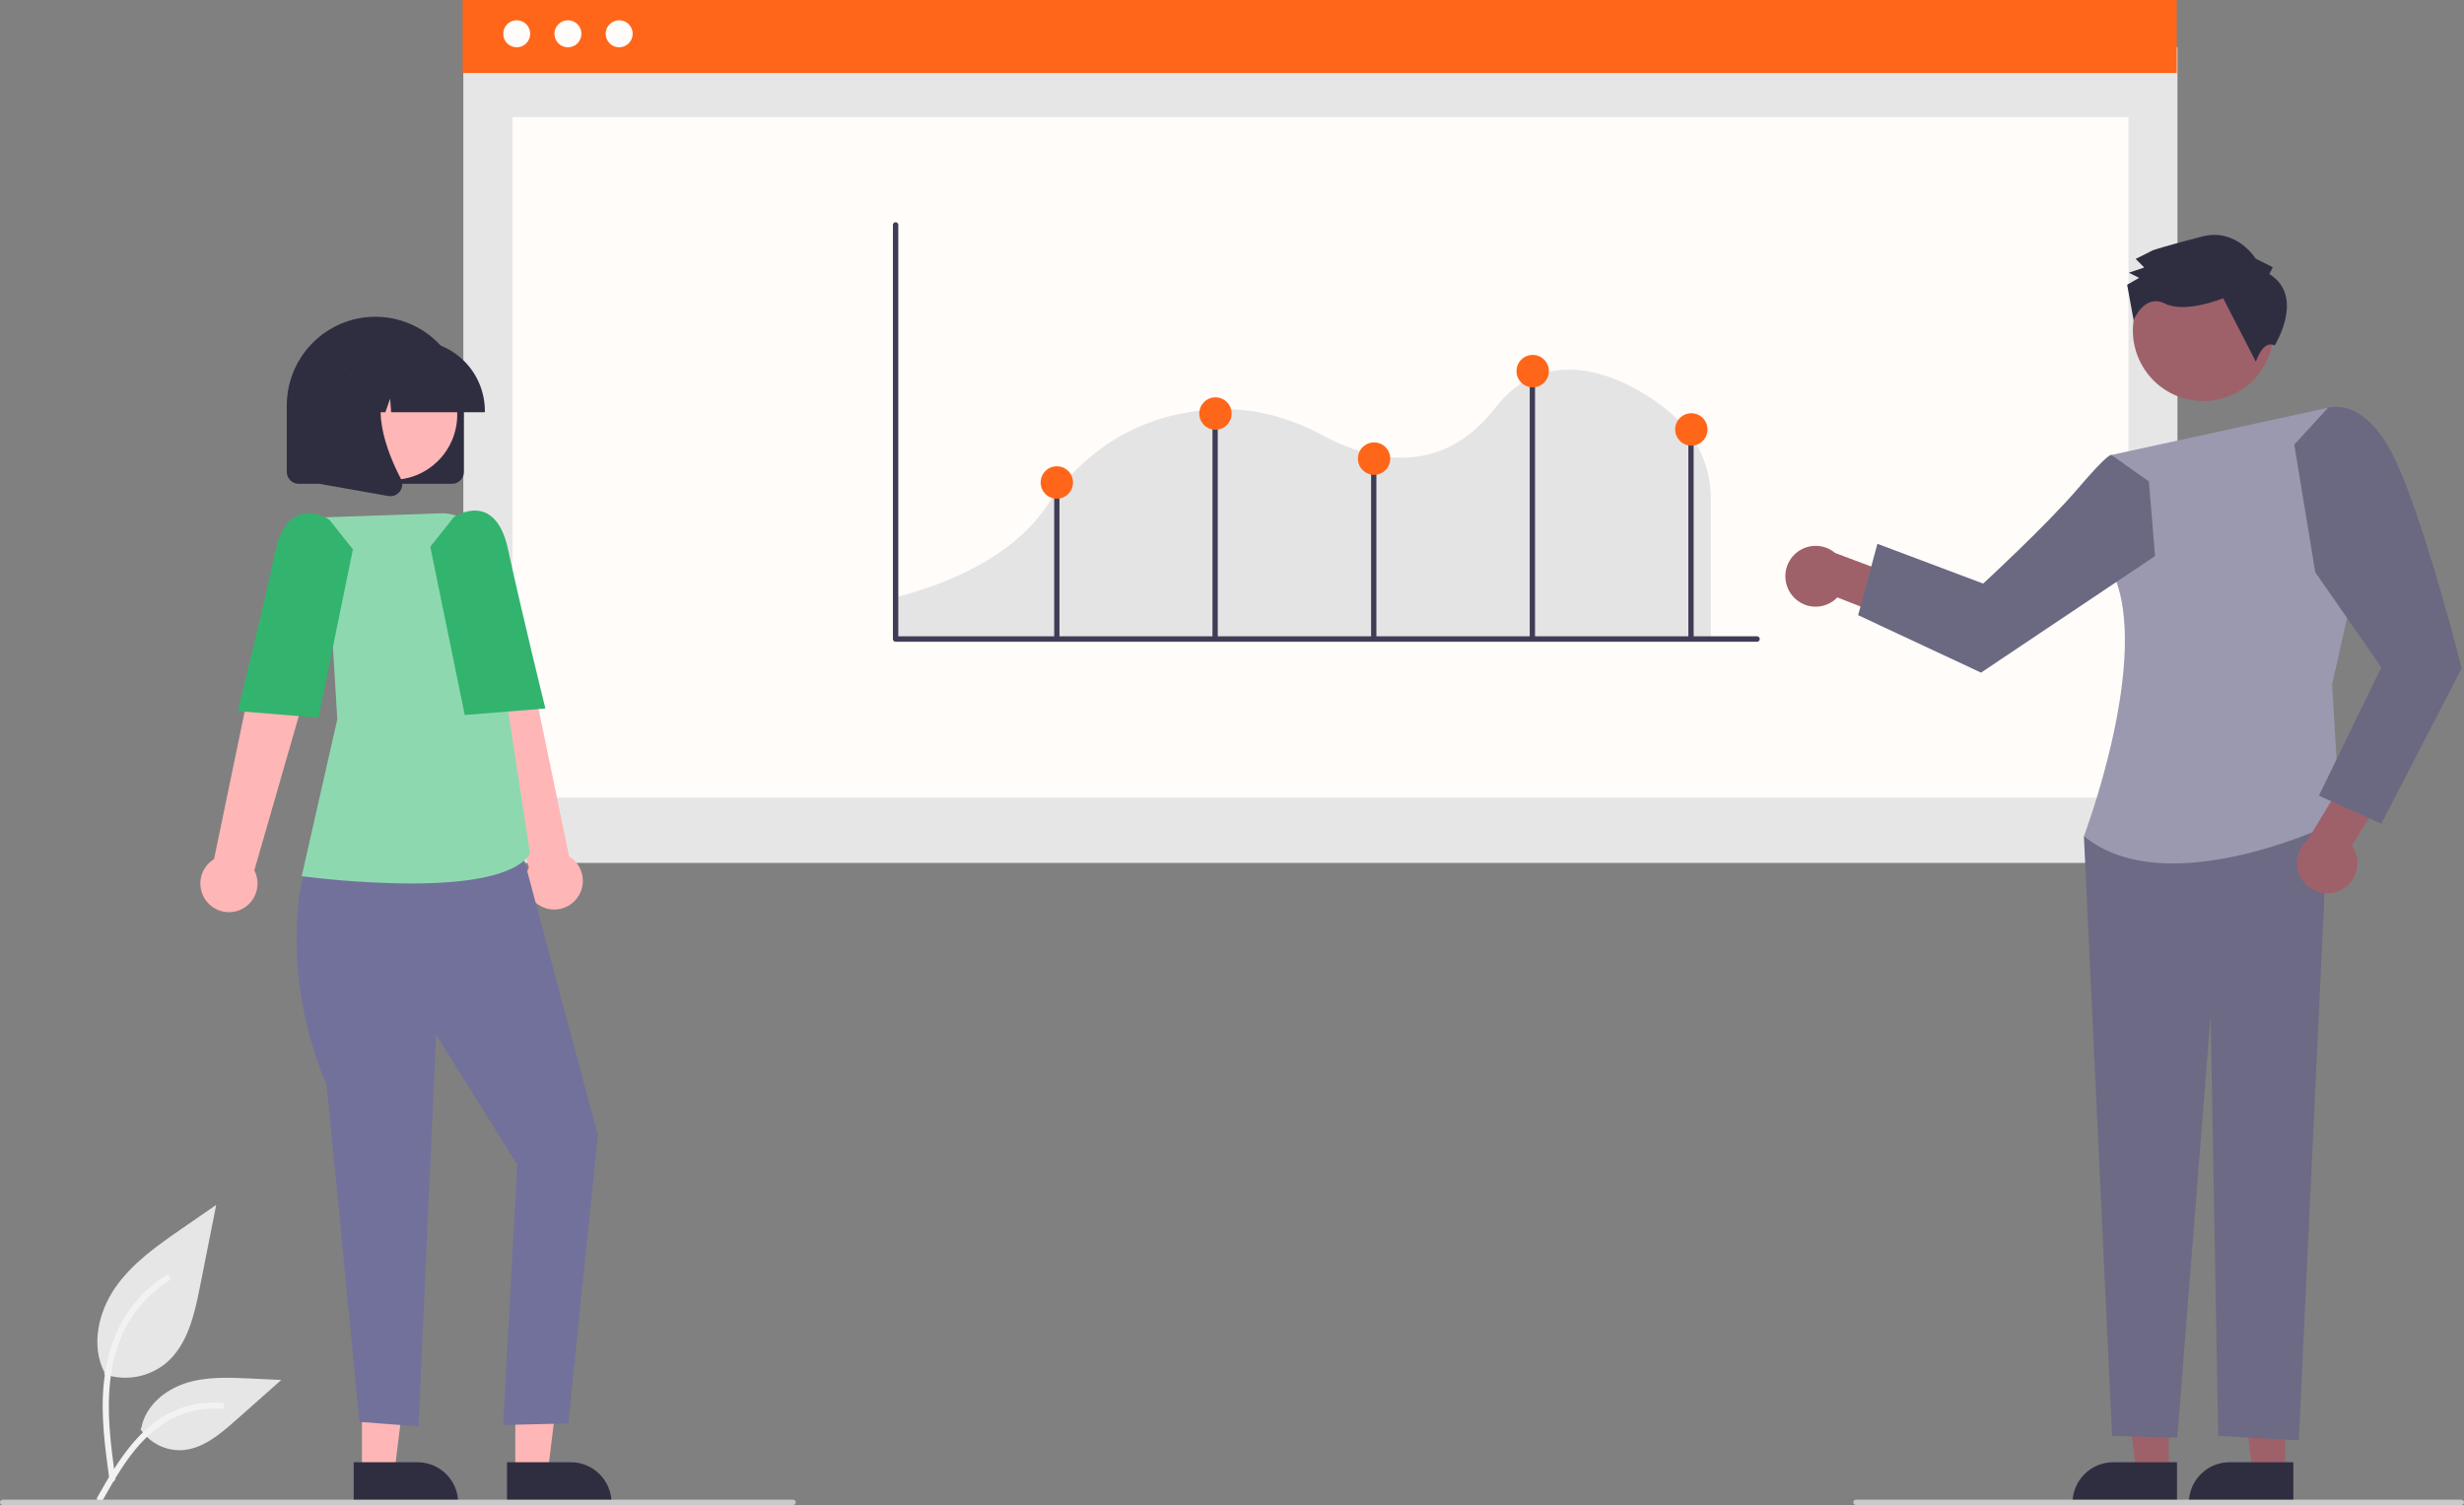 <svg width="352" height="215" viewBox="0 0 352 215" fill="none" xmlns="http://www.w3.org/2000/svg">
<rect x="0" y="0" width="352" height="215" fill="#808080" stroke="none"/>
<g clip-path="url(#clip0_793_2243)">
<path d="M14.872 196.303C16.354 196.825 17.945 196.956 19.491 196.683C21.038 196.409 22.489 195.741 23.703 194.743C26.796 192.139 27.766 187.85 28.555 183.878L30.889 172.129L26.003 175.503C22.488 177.93 18.895 180.435 16.462 183.95C14.03 187.465 12.968 192.263 14.922 196.067" fill="#E6E6E6"/>
<path d="M15.626 211.345C15.011 206.851 14.379 202.299 14.811 197.757C15.194 193.723 16.421 189.784 18.919 186.553C20.246 184.841 21.859 183.375 23.688 182.219C24.164 181.917 24.603 182.675 24.128 182.976C20.965 184.981 18.517 187.942 17.14 191.432C15.618 195.314 15.374 199.545 15.636 203.668C15.794 206.161 16.131 208.638 16.469 211.112C16.496 211.224 16.479 211.342 16.422 211.442C16.366 211.542 16.273 211.617 16.164 211.651C16.052 211.681 15.933 211.666 15.833 211.609C15.732 211.551 15.658 211.456 15.627 211.345L15.626 211.345Z" fill="#F2F2F2"/>
<path d="M20.053 204.134C20.689 205.103 21.562 205.891 22.59 206.423C23.617 206.955 24.764 207.213 25.919 207.171C28.889 207.03 31.365 204.952 33.593 202.978L40.184 197.141L35.822 196.932C32.685 196.781 29.467 196.64 26.479 197.611C23.491 198.583 20.735 200.917 20.189 204.019" fill="#E6E6E6"/>
<path d="M13.888 213.929C16.849 208.674 20.283 202.834 26.42 200.968C28.126 200.451 29.915 200.265 31.691 200.422C32.25 200.471 32.111 201.336 31.552 201.287C28.576 201.04 25.605 201.828 23.14 203.519C20.768 205.139 18.922 207.39 17.359 209.777C16.401 211.239 15.544 212.763 14.686 214.286C14.412 214.772 13.611 214.421 13.888 213.929Z" fill="#F2F2F2"/>
<path d="M311.066 6.733H66.19V123.274H311.066V6.733Z" fill="#E6E6E6"/>
<path d="M304.064 16.727H73.192V113.96H304.064V16.727Z" fill="#FFFCFA"/>
<path d="M310.962 0H66.085V10.434H310.962V0Z" fill="#FF6619"/>
<path d="M73.816 6.759C74.881 6.759 75.744 5.894 75.744 4.825C75.744 3.757 74.881 2.892 73.816 2.892C72.751 2.892 71.888 3.757 71.888 4.825C71.888 5.894 72.751 6.759 73.816 6.759Z" fill="#FFFCFA"/>
<path d="M81.135 6.759C82.2 6.759 83.063 5.894 83.063 4.825C83.063 3.757 82.2 2.892 81.135 2.892C80.07 2.892 79.207 3.757 79.207 4.825C79.207 5.894 80.07 6.759 81.135 6.759Z" fill="#FFFCFA"/>
<path d="M88.454 6.759C89.519 6.759 90.382 5.894 90.382 4.825C90.382 3.757 89.519 2.892 88.454 2.892C87.389 2.892 86.526 3.757 86.526 4.825C86.526 5.894 87.389 6.759 88.454 6.759Z" fill="#FFFCFA"/>
<path d="M127.72 91.211H244.405V71.152C244.388 69.037 243.949 66.947 243.115 65.004C242.281 63.062 241.068 61.306 239.548 59.839L239.516 59.808C237.432 57.711 230.467 52.388 223.261 52.84C219.454 53.077 216.195 54.917 213.575 58.308C205.417 68.868 194.701 65.304 189.04 62.239C184.05 59.538 178.955 58.27 173.894 58.472C166.806 58.75 156.829 61.369 149.554 72.267C146.775 76.426 140.731 82.071 127.72 85.389V91.211Z" fill="#E4E4E4"/>
<path d="M251.007 91.677H127.944C127.842 91.677 127.744 91.636 127.672 91.564C127.6 91.491 127.559 91.393 127.559 91.29V32.132C127.559 32.03 127.6 31.932 127.672 31.859C127.744 31.787 127.842 31.746 127.944 31.746C128.047 31.746 128.145 31.787 128.217 31.859C128.289 31.932 128.33 32.03 128.33 32.132V90.904H251.007C251.109 90.904 251.207 90.945 251.28 91.017C251.352 91.09 251.392 91.188 251.392 91.29C251.392 91.393 251.352 91.491 251.28 91.564C251.207 91.636 251.109 91.677 251.007 91.677Z" fill="#3F3D56"/>
<path d="M151.353 68.928H150.598V91.133H151.353V68.928Z" fill="#3F3D56"/>
<path d="M173.967 58.557H173.212V91.133H173.967V58.557Z" fill="#3F3D56"/>
<path d="M196.628 65.375H195.873V91.133H196.628V65.375Z" fill="#3F3D56"/>
<path d="M219.289 52.875H218.534V91.133H219.289V52.875Z" fill="#3F3D56"/>
<path d="M241.95 61.587H241.195V91.133H241.95V61.587Z" fill="#3F3D56"/>
<path d="M173.636 61.397C174.912 61.397 175.947 60.359 175.947 59.079C175.947 57.799 174.912 56.762 173.636 56.762C172.36 56.762 171.325 57.799 171.325 59.079C171.325 60.359 172.36 61.397 173.636 61.397Z" fill="#FF6619"/>
<path d="M218.958 55.336C220.234 55.336 221.269 54.299 221.269 53.019C221.269 51.739 220.234 50.701 218.958 50.701C217.682 50.701 216.647 51.739 216.647 53.019C216.647 54.299 217.682 55.336 218.958 55.336Z" fill="#FF6619"/>
<path d="M196.297 67.836C197.573 67.836 198.608 66.799 198.608 65.519C198.608 64.239 197.573 63.201 196.297 63.201C195.021 63.201 193.986 64.239 193.986 65.519C193.986 66.799 195.021 67.836 196.297 67.836Z" fill="#FF6619"/>
<path d="M150.975 71.246C152.252 71.246 153.286 70.208 153.286 68.928C153.286 67.648 152.252 66.61 150.975 66.61C149.699 66.61 148.665 67.648 148.665 68.928C148.665 70.208 149.699 71.246 150.975 71.246Z" fill="#FF6619"/>
<path d="M241.619 63.669C242.895 63.669 243.93 62.632 243.93 61.352C243.93 60.072 242.895 59.034 241.619 59.034C240.343 59.034 239.308 60.072 239.308 61.352C239.308 62.632 240.343 63.669 241.619 63.669Z" fill="#FF6619"/>
<path d="M51.71 210.411H56.34L58.543 192.498L51.709 192.498L51.71 210.411Z" fill="#FFB6B6"/>
<path d="M50.528 208.894L59.647 208.894H59.648C61.189 208.894 62.667 209.508 63.757 210.601C64.846 211.694 65.459 213.176 65.459 214.722V214.911L50.529 214.912L50.528 208.894Z" fill="#2F2E41"/>
<path d="M73.615 210.411H78.245L80.448 192.498L73.614 192.498L73.615 210.411Z" fill="#FFB6B6"/>
<path d="M72.434 208.894L81.553 208.894H81.553C83.094 208.894 84.573 209.508 85.662 210.601C86.752 211.694 87.364 213.176 87.364 214.722V214.911L72.434 214.912L72.434 208.894Z" fill="#2F2E41"/>
<path d="M82.256 128.52C82.648 128.073 82.937 127.545 83.103 126.974C83.269 126.403 83.308 125.802 83.218 125.214C83.127 124.626 82.909 124.065 82.579 123.571C82.249 123.077 81.815 122.661 81.308 122.353L73.772 86.068L65.563 89.312L75.551 123.959C75.092 124.848 74.974 125.876 75.22 126.847C75.465 127.817 76.058 128.664 76.884 129.226C77.71 129.788 78.714 130.027 79.704 129.897C80.694 129.767 81.602 129.277 82.256 128.52V128.52Z" fill="#FFB6B6"/>
<path d="M46.744 121.533L43.331 125.008C43.331 125.008 39.672 138.456 46.673 155.042L51.357 203.131L59.783 203.767L62.298 147.82L73.904 166.391L71.877 203.568L81.191 203.353L85.401 162.158L73.904 119.171L46.744 121.533Z" fill="#71719C"/>
<path d="M58.677 126.214C53.538 126.178 48.405 125.838 43.306 125.196L43.101 125.168L48.187 102.749L46.435 73.903L62.973 73.335C64.47 73.281 65.935 73.783 67.085 74.745C68.236 75.707 68.991 77.062 69.207 78.549L72.592 101.563L75.723 121.981L75.681 122.042C73.431 125.351 65.908 126.214 58.677 126.214Z" fill="#8ED8B0"/>
<path d="M61.469 78.106L64.829 73.881C64.829 73.881 70.72 69.841 72.584 78.499C74.448 87.156 77.912 101.211 77.912 101.211L66.394 102.147L61.469 78.106Z" fill="#32B46E"/>
<path d="M29.627 128.899C29.235 128.452 28.946 127.924 28.78 127.353C28.614 126.782 28.575 126.181 28.666 125.593C28.756 125.005 28.974 124.444 29.304 123.95C29.634 123.456 30.068 123.04 30.576 122.732L38.111 86.447L46.32 89.691L36.332 124.338C36.791 125.227 36.909 126.255 36.663 127.225C36.418 128.196 35.826 129.043 34.999 129.605C34.173 130.167 33.169 130.406 32.179 130.276C31.189 130.146 30.281 129.656 29.627 128.899V128.899Z" fill="#FFB6B6"/>
<path d="M50.415 78.484L47.055 74.259C47.055 74.259 41.164 70.219 39.3 78.876C37.435 87.534 33.971 101.589 33.971 101.589L45.49 102.525L50.415 78.484Z" fill="#32B46E"/>
<path d="M64.575 69.115H42.67C42.219 69.115 41.787 68.935 41.469 68.615C41.15 68.296 40.971 67.862 40.97 67.411V57.941C40.97 54.575 42.303 51.347 44.676 48.968C47.049 46.588 50.267 45.251 53.623 45.251C56.978 45.251 60.196 46.588 62.569 48.968C64.942 51.347 66.275 54.575 66.275 57.941V67.411C66.274 67.862 66.095 68.296 65.777 68.615C65.458 68.935 65.026 69.115 64.575 69.115V69.115Z" fill="#2F2E41"/>
<path d="M56.041 68.545C61.164 68.545 65.318 64.379 65.318 59.241C65.318 54.103 61.164 49.938 56.041 49.938C50.918 49.938 46.765 54.103 46.765 59.241C46.765 64.379 50.918 68.545 56.041 68.545Z" fill="#FFB6B6"/>
<path d="M69.268 58.889H55.874L55.736 56.96L55.05 58.889H52.987L52.715 55.066L51.354 58.889H47.363V58.699C47.366 56.038 48.421 53.486 50.297 51.605C52.174 49.723 54.718 48.664 57.371 48.661H59.26C61.913 48.664 64.457 49.723 66.334 51.605C68.21 53.486 69.265 56.038 69.268 58.699V58.889Z" fill="#2F2E41"/>
<path d="M55.764 70.883C55.663 70.883 55.562 70.874 55.463 70.857L45.655 69.121V52.863H56.452L56.185 53.176C52.466 57.526 55.267 64.58 57.269 68.398C57.416 68.677 57.482 68.993 57.458 69.308C57.435 69.624 57.323 69.926 57.136 70.181C56.979 70.398 56.773 70.575 56.534 70.698C56.296 70.82 56.032 70.883 55.764 70.883Z" fill="#2F2E41"/>
<path d="M326.44 210.411H321.81L319.607 192.498L326.441 192.498L326.44 210.411Z" fill="#9E616A"/>
<path d="M327.621 214.912L312.691 214.911V214.722C312.691 213.176 313.303 211.694 314.393 210.601C315.483 209.508 316.961 208.894 318.502 208.894H318.502L327.621 208.894L327.621 214.912Z" fill="#2F2E41"/>
<path d="M309.822 210.411H305.192L302.989 192.498L309.823 192.498L309.822 210.411Z" fill="#9E616A"/>
<path d="M311.002 214.912L296.072 214.911V214.722C296.072 213.176 296.685 211.694 297.774 210.601C298.864 209.508 300.342 208.894 301.883 208.894H301.884L311.003 208.894L311.002 214.912Z" fill="#2F2E41"/>
<path d="M255.894 84.894C256.264 85.404 256.741 85.827 257.292 86.133C257.843 86.438 258.453 86.619 259.081 86.662C259.709 86.705 260.338 86.61 260.925 86.382C261.512 86.155 262.043 85.802 262.479 85.347L271.641 88.935L275.173 83.883L262.163 78.997C261.353 78.313 260.32 77.951 259.261 77.98C258.202 78.009 257.19 78.426 256.417 79.153C255.645 79.88 255.164 80.866 255.068 81.924C254.972 82.982 255.266 84.039 255.894 84.894V84.894Z" fill="#9E616A"/>
<path d="M309.764 115.505L297.7 119.452L301.73 205.134L311.04 205.365L315.805 144.94L316.887 205.126L328.398 205.763L332.642 115.505H309.764Z" fill="#6C6A85"/>
<path d="M301.624 64.997L332.585 58.25L336.028 84.987L333.161 97.763L334.309 117.178C334.309 117.178 309.828 129.398 297.7 119.452C297.7 119.452 307.448 93.773 301.798 81.752L301.624 64.997Z" fill="#9A99B0"/>
<path d="M306.986 68.778L301.624 64.996C301.624 64.996 301.307 64.556 296.839 69.796C292.371 75.034 283.306 83.368 283.306 83.368L268.199 77.686L265.447 87.885L283.005 96.091L307.862 79.441L306.986 68.778Z" fill="#6B6981"/>
<path d="M334.315 127.199C334.883 126.93 335.387 126.538 335.788 126.053C336.19 125.567 336.481 124.999 336.64 124.388C336.799 123.778 336.823 123.139 336.71 122.519C336.597 121.898 336.349 121.31 335.984 120.795L341.207 112.435L336.915 108.014L329.706 119.923C328.885 120.595 328.338 121.545 328.169 122.594C328 123.643 328.22 124.717 328.788 125.614C329.356 126.511 330.232 127.168 331.251 127.46C332.27 127.752 333.36 127.659 334.315 127.199V127.199Z" fill="#9E616A"/>
<path d="M327.755 63.517L332.584 58.25C332.584 58.25 337.965 56.371 342.361 66.082C346.757 75.792 351.667 95.49 351.667 95.49L340.187 117.667L331.272 113.672L340.187 95.333L330.753 81.752L327.755 63.517Z" fill="#6B6981"/>
<path d="M319.567 56.057C324.437 53.387 326.227 47.263 323.565 42.378C320.903 37.493 314.796 35.698 309.926 38.368C305.056 41.039 303.266 47.163 305.928 52.047C308.591 56.932 314.697 58.727 319.567 56.057Z" fill="#9E616A"/>
<path d="M324.198 39.154L324.686 38.17L322.234 36.949C322.234 36.949 319.53 32.535 314.636 33.776C309.742 35.016 307.54 35.758 307.54 35.758L305.095 36.992L306.322 38.217L304.121 38.959L305.592 39.692L303.88 40.679L304.801 45.736C304.801 45.736 306.332 41.9 309.273 43.366C312.215 44.832 317.596 42.608 317.596 42.608L322.271 51.682C322.271 51.682 323.236 48.502 324.955 49.35C324.955 49.35 329.348 42.333 324.198 39.154Z" fill="#2F2E41"/>
<path d="M113.305 215H0.378C0.278 215 0.181 214.96 0.111 214.889C0.04 214.818 0 214.721 0 214.621C0 214.521 0.04 214.424 0.111 214.353C0.181 214.282 0.278 214.242 0.378 214.242H113.305C113.405 214.242 113.501 214.282 113.572 214.353C113.643 214.424 113.682 214.521 113.682 214.621C113.682 214.721 113.643 214.818 113.572 214.889C113.501 214.96 113.405 215 113.305 215Z" fill="#CACACA"/>
<path d="M351.622 215H265.133C265.033 215 264.937 214.96 264.866 214.889C264.795 214.818 264.755 214.721 264.755 214.621C264.755 214.521 264.795 214.424 264.866 214.353C264.937 214.282 265.033 214.242 265.133 214.242H351.622C351.722 214.242 351.819 214.282 351.889 214.353C351.96 214.424 352 214.521 352 214.621C352 214.721 351.96 214.818 351.889 214.889C351.819 214.96 351.722 215 351.622 215Z" fill="#CACACA"/>
</g>
<defs>
<clipPath id="clip0_793_2243">
<rect width="352" height="215" fill="white"/>
</clipPath>
</defs>
</svg>
